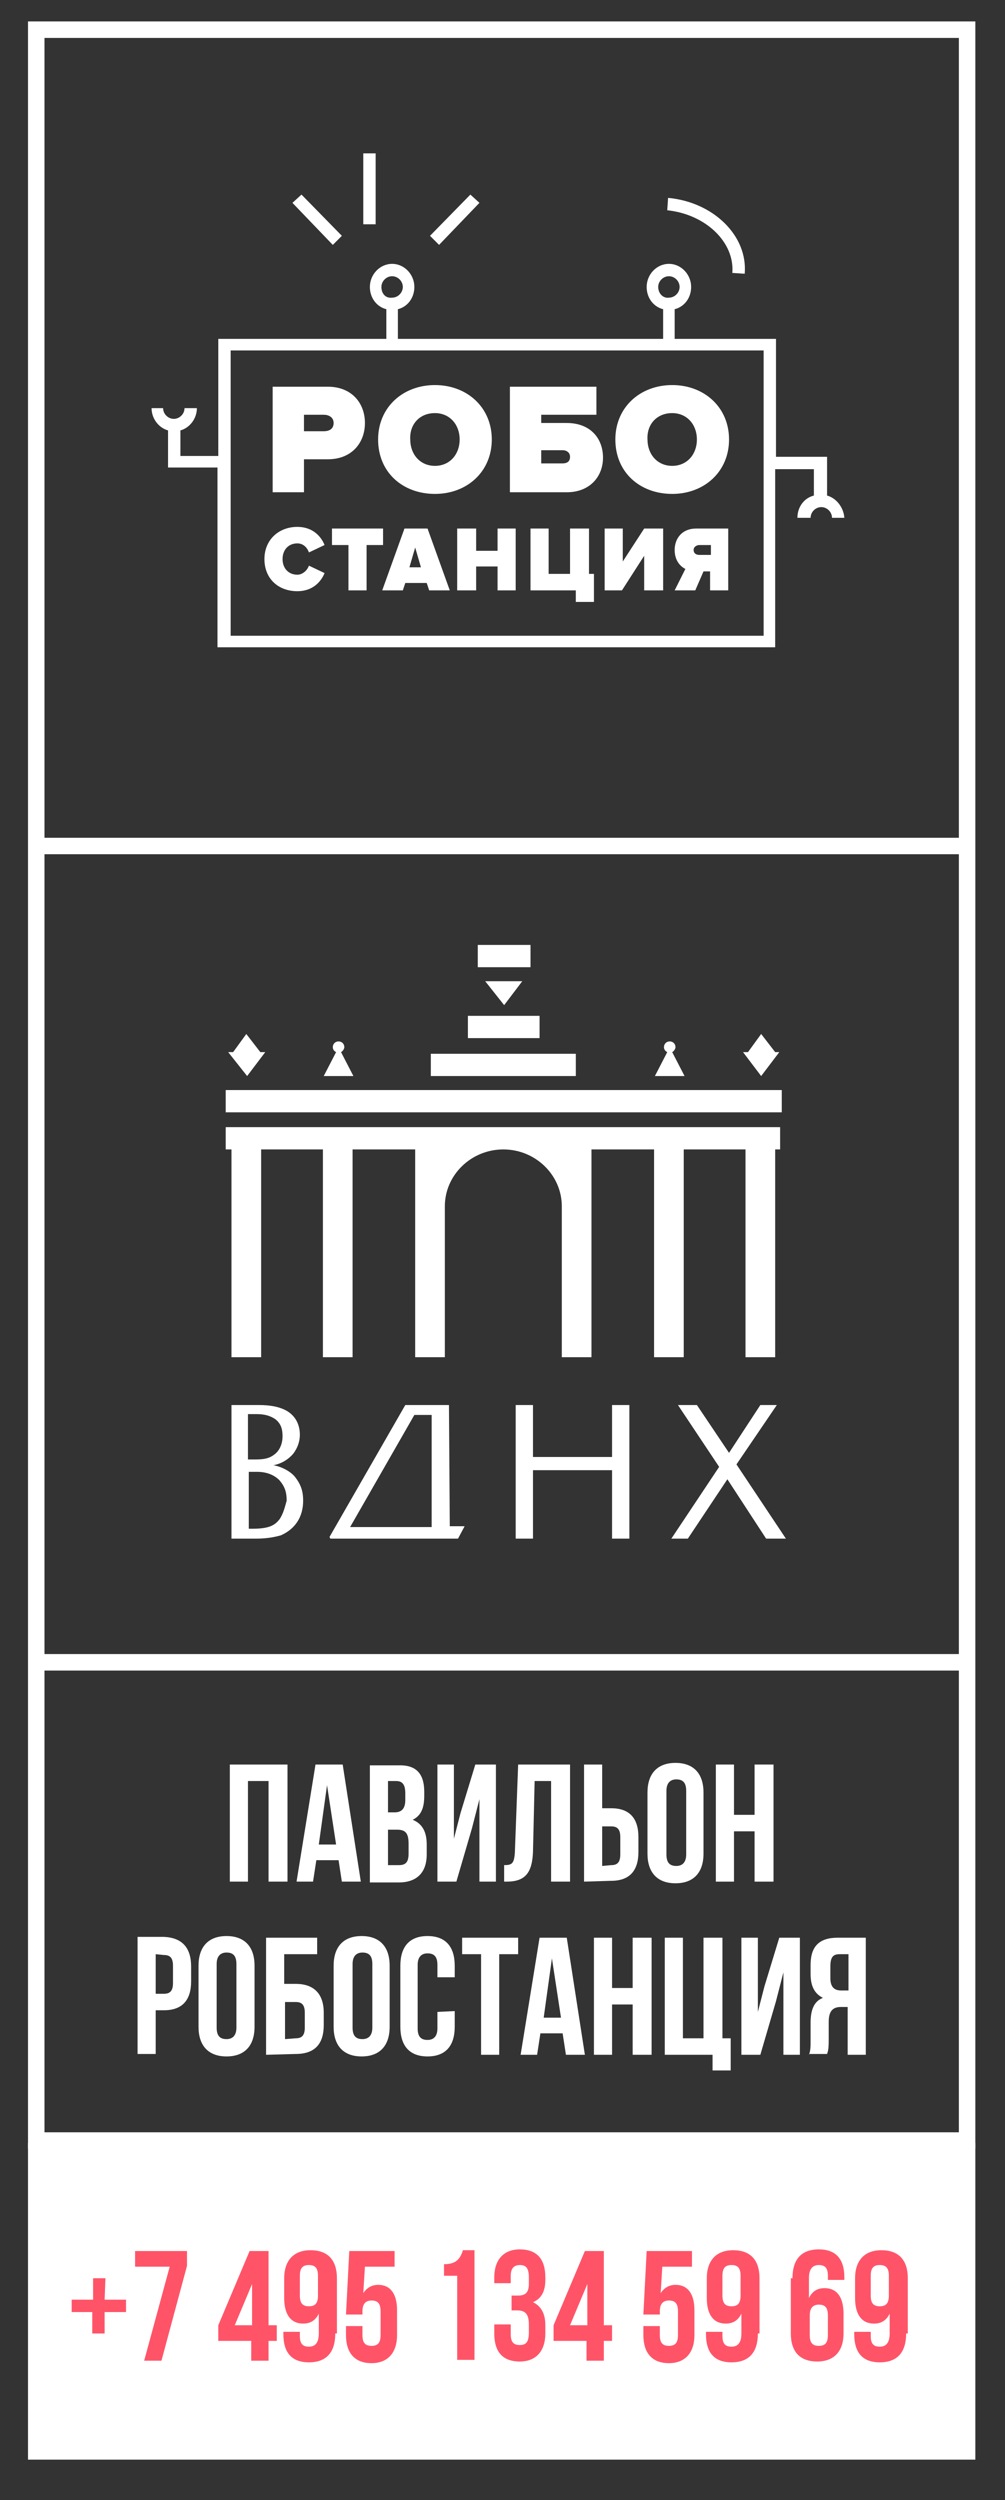 <?xml version="1.0" encoding="UTF-8"?> <!-- Generator: Adobe Illustrator 23.0.1, SVG Export Plug-In . SVG Version: 6.00 Build 0) --> <svg xmlns="http://www.w3.org/2000/svg" xmlns:xlink="http://www.w3.org/1999/xlink" id="Layer_1" x="0px" y="0px" viewBox="0 0 122 303.2" style="enable-background:new 0 0 122 303.2;" xml:space="preserve"><rect x="0" y="0" width="122" height="303.2" fill="#333333" stroke="none"/> <style type="text/css"> .st0{fill:#FFFFFF;} .st1{fill:#FF5468;} </style> <rect x="3.8" y="260.8" class="st0" width="113.4" height="37"></rect> <g> <path class="st0" d="M3.4,2.6v99v2v97v2v58h115v-58v-2v-97v-2v-99C118.4,2.6,3.4,2.6,3.4,2.6z M116.4,258.6H5.4v-56h111V258.6z M116.4,200.6H5.4v-97h111V200.6z M5.4,101.6v-97h111v97H5.4z"></path> <rect x="44.1" y="18.6" class="st0" width="1.5" height="8.6"></rect> <polygon class="st0" points="58.2,24.6 57.1,23.6 52.2,28.6 53.3,29.7 "></polygon> <polygon class="st0" points="41.5,28.6 36.6,23.6 35.5,24.6 40.4,29.7 "></polygon> <path class="st0" d="M88.9,33.1l1.5,0.1c0.4-4.6-3.8-8.7-9.3-9.2L81,25.5C85.7,26,89.2,29.4,88.9,33.1z"></path> <path class="st0" d="M36.9,55.7h2.9c2.9,0,4.5-2,4.5-4.4s-1.6-4.4-4.5-4.4h-6.7v12.8h3.8V55.7z M36.9,50.3h2.4c0.6,0,1.2,0.3,1.2,1 s-0.5,1-1.2,1h-2.4V50.3z"></path> <path class="st0" d="M52.8,59.9c3.9,0,6.9-2.7,6.9-6.6s-3-6.6-6.9-6.6s-6.9,2.7-6.9,6.6C45.9,57.3,48.9,59.9,52.8,59.9z M52.8,50.1 c1.8,0,3,1.4,3,3.2s-1.2,3.2-3,3.2s-3-1.4-3-3.2C49.7,51.5,50.9,50.1,52.8,50.1z"></path> <path class="st0" d="M73.2,55.5c0-2.3-1.5-4.2-4.4-4.2h-3.1v-1h6.7v-3.4H61.9v12.8h6.9C71.6,59.7,73.2,57.8,73.2,55.5z M65.7,56.3 v-1.7h2.6c0.5,0,0.9,0.3,0.9,0.8c0,0.6-0.4,0.8-0.9,0.8h-2.6V56.3z"></path> <path class="st0" d="M81.6,59.9c3.9,0,6.9-2.7,6.9-6.6s-3-6.6-6.9-6.6s-6.9,2.7-6.9,6.6C74.7,57.3,77.7,59.9,81.6,59.9z M81.6,50.1 c1.8,0,3,1.4,3,3.2s-1.2,3.2-3,3.2s-3-1.4-3-3.2C78.5,51.5,79.7,50.1,81.6,50.1z"></path> <path class="st0" d="M36.1,71.7c1.9,0,2.9-1.2,3.3-2.2l-1.9-0.9c-0.2,0.6-0.8,1.1-1.4,1.1c-1.1,0-1.8-0.8-1.8-1.9s0.7-1.9,1.8-1.9 c0.7,0,1.2,0.5,1.4,1.1l1.9-0.9c-0.4-1-1.4-2.2-3.3-2.2c-2.3,0-4,1.6-4,3.9C32.1,70.2,33.8,71.7,36.1,71.7z"></path> <polygon class="st0" points="46.5,64.1 40.3,64.1 40.3,66.1 42.3,66.1 42.3,71.6 44.5,71.6 44.5,66.1 46.5,66.1 "></polygon> <path class="st0" d="M49.1,64.1l-2.7,7.5h2.5l0.3-0.9h2.6l0.3,0.9h2.5l-2.7-7.5H49.1z M49.7,68.8l0.7-2.4l0.7,2.4H49.7z"></path> <polygon class="st0" points="57.8,64.1 55.5,64.1 55.5,71.6 57.8,71.6 57.8,68.7 60.4,68.7 60.4,71.6 62.6,71.6 62.6,64.1 60.4,64.1 60.4,66.8 57.8,66.8 "></polygon> <polygon class="st0" points="71.5,64.1 69.2,64.1 69.2,69.6 66.6,69.6 66.6,64.1 64.4,64.1 64.4,71.6 69.9,71.6 69.9,73 72.1,73 72.1,69.6 71.5,69.6 "></polygon> <polygon class="st0" points="78.2,67.4 78.2,71.6 80.5,71.6 80.5,64.1 78.2,64.1 75.6,68.1 75.6,64.1 73.4,64.1 73.4,71.6 75.5,71.6 "></polygon> <path class="st0" d="M81.9,71.6L81.9,71.6L81.9,71.6z"></path> <path class="st0" d="M81.9,66.7c0,1.3,0.7,2,1.3,2.3l-1.3,2.6h2.5l1-2.3h0.8v2.3h2.2v-7.5h-3.9C82.8,64.1,81.9,65.3,81.9,66.7z M86.3,66.1v1.2h-1.4c-0.4,0-0.7-0.2-0.7-0.6s0.4-0.6,0.7-0.6H86.3z"></path> <path class="st0" d="M100.4,60.1v-4.7h-6.2V41.1H81.9v-3.6c1.2-0.3,2-1.4,2-2.7c0-1.5-1.2-2.8-2.7-2.8s-2.7,1.3-2.7,2.8 c0,1.3,0.8,2.4,2,2.7v3.6H48.3v-3.6c1.2-0.3,2-1.4,2-2.7c0-1.5-1.2-2.8-2.7-2.8s-2.7,1.3-2.7,2.8c0,1.3,0.8,2.4,2,2.7v3.6H26.5 v14.2h-4.6v-3.1c1.1-0.3,2-1.4,2-2.7h-1.5c0,0.7-0.6,1.3-1.3,1.3c-0.7,0-1.3-0.6-1.3-1.3h-1.4c0,1.3,0.9,2.4,2,2.7v4.5h6v21.8h67.7 V56.9h4.7v3.2c-1.2,0.3-2,1.4-2,2.7h1.6c0-0.7,0.6-1.3,1.3-1.3c0.7,0,1.3,0.6,1.3,1.3h1.5C102.4,61.5,101.5,60.4,100.4,60.1z M79.9,34.8c0-0.7,0.6-1.3,1.3-1.3c0.7,0,1.3,0.6,1.3,1.3s-0.6,1.3-1.3,1.3C80.5,36.2,79.9,35.6,79.9,34.8z M46.3,34.8 c0-0.7,0.6-1.3,1.3-1.3s1.3,0.6,1.3,1.3s-0.6,1.3-1.3,1.3C46.8,36.2,46.3,35.6,46.3,34.8z M92.7,77.1H28V42.5h64.7 C92.7,42.5,92.7,77.1,92.7,77.1z"></path> <path class="st0" d="M33.2,177.7c1-0.2,1.8-0.7,2.4-1.4c0.6-0.8,0.8-1.6,0.8-2.3c0-1.3-0.6-2.5-2-3.1c-0.7-0.3-1.6-0.5-3-0.5h-3.3 v16.2h3.1c1.2,0,2.2-0.2,2.9-0.4c1.8-0.8,2.7-2.3,2.7-4.2c0-1.2-0.3-2-1-2.9C35.3,178.5,34.3,177.9,33.2,177.7z M30.1,171.5h1.1 c0.9,0,1.6,0.2,2.2,0.6c0.8,0.6,0.9,1.4,0.9,2.1c0,0.8-0.3,1.7-1,2.2c-0.5,0.4-1.1,0.6-2.2,0.6h-1V171.5z M33.9,184.3 c-0.5,0.6-1.1,1.1-3.2,1.1h-0.5v-6.9h1c1.2,0,2.1,0.4,2.7,1c0.7,0.8,0.9,1.5,0.9,2.5C34.6,182.7,34.4,183.6,33.9,184.3z"></path> <path class="st0" d="M54.5,170.4h-5.3l-9.2,16l0.1,0.2h15.5l0.8-1.5h-1.8L54.5,170.4L54.5,170.4z M52.4,185.2h-9.9l7.8-13.6h2.1 C52.4,171.6,52.4,185.2,52.4,185.2z"></path> <polygon class="st0" points="94.3,170.4 92.3,170.4 88.5,176.2 84.6,170.4 82.3,170.4 87.3,177.9 81.5,186.6 83.5,186.6 88.3,179.4 93,186.6 95.4,186.6 89.4,177.6 "></polygon> <polygon class="st0" points="74.3,176.7 64.7,176.7 64.7,170.4 62.6,170.4 62.6,186.6 64.7,186.6 64.7,178.3 74.3,178.3 74.3,186.6 76.4,186.6 76.4,170.4 74.3,170.4 "></polygon> <polygon class="st0" points="63.4,119 58.9,119 61.2,121.9 "></polygon> <polygon class="st0" points="94.6,127.6 94.1,127.6 92.4,125.4 90.8,127.6 90.2,127.6 92.4,130.5 "></polygon> <rect x="56.8" y="123.2" class="st0" width="8.7" height="2.7"></rect> <rect x="52.3" y="127.8" class="st0" width="17.6" height="2.7"></rect> <path class="st0" d="M42.9,130.5l-1.5-2.9c0.2-0.1,0.4-0.4,0.4-0.6c0-0.4-0.3-0.7-0.7-0.7s-0.7,0.3-0.7,0.7c0,0.3,0.2,0.5,0.4,0.6 l-1.5,2.9H42.9z"></path> <rect x="27.4" y="132.2" class="st0" width="67.5" height="2.7"></rect> <rect x="58" y="114.6" class="st0" width="6.4" height="2.7"></rect> <polygon class="st0" points="32.2,127.6 31.6,127.6 29.9,125.4 28.3,127.6 27.7,127.6 30,130.5 "></polygon> <path class="st0" d="M83.1,130.5L83.1,130.5l-1.5-2.9c0.2-0.1,0.4-0.4,0.4-0.6c0-0.4-0.3-0.7-0.7-0.7c-0.4,0-0.7,0.3-0.7,0.7 c0,0.3,0.2,0.5,0.4,0.6l-1.5,2.9H83.1z"></path> <path class="st0" d="M28.1,164.6h3.6v-25.2h7.5v25.2h3.6v-25.2h7.6v25.2H54v-18.3l0,0c0-3.8,3.2-6.9,7.1-6.9s7.1,3.1,7.1,6.9l0,0 v18.3h3.6v-25.2h7.6v25.2H83v-25.2h7.5v25.2h3.6v-25.2h0.6v-2.7H27.4v2.7h0.7V164.6z"></path> <g> <path class="st0" d="M30.1,228.2h-2.2V214h7v14.2h-2.3V216h-2.5V228.2z"></path> <path class="st0" d="M43.8,228.2h-2.3l-0.4-2.6h-2.7l-0.4,2.6h-2l2.3-14.2h3.3L43.8,228.2z M38.7,223.7h2.1l-1.1-7.2L38.7,223.7z"></path> <path class="st0" d="M51.5,217.3v0.5c0,1.5-0.4,2.4-1.4,2.9c1.2,0.5,1.7,1.5,1.7,3v1.2c0,2.2-1.2,3.4-3.4,3.4h-3.5v-14.2h3.4 C50.5,214,51.5,215.1,51.5,217.3z M47.1,216v3.8h0.8c0.8,0,1.3-0.4,1.3-1.5v-0.8c0-1-0.3-1.5-1.1-1.5H47.1z M47.1,221.8v4.4h1.3 c0.8,0,1.2-0.3,1.2-1.4v-1.2c0-1.3-0.4-1.7-1.4-1.7h-1.1V221.8z"></path> <path class="st0" d="M55.4,228.2h-2.3V214h2v9l0.8-3.1l1.8-5.9h2.5v14.2h-2v-10l-0.9,3.5L55.4,228.2z"></path> <path class="st0" d="M61.1,226.2c1,0,1.3-0.1,1.4-1.5l0.4-10.7h6.3v14.2h-2.3V216h-2l-0.2,8.6c-0.1,2.6-1,3.6-3.2,3.6h-0.3v-2 H61.1z"></path> <path class="st0" d="M70.9,228.2V214h2.2v5.3h1.1c2.2,0,3.3,1.2,3.3,3.5v1.8c0,2.3-1.1,3.5-3.3,3.5L70.9,228.2L70.9,228.2z M74.2,226.2c0.7,0,1.1-0.3,1.1-1.3v-2.1c0-1-0.4-1.3-1.1-1.3h-1.1v4.8L74.2,226.2L74.2,226.2z"></path> <path class="st0" d="M78.6,217.4c0-2.3,1.2-3.6,3.4-3.6c2.2,0,3.4,1.3,3.4,3.6v7.4c0,2.3-1.2,3.6-3.4,3.6c-2.2,0-3.4-1.3-3.4-3.6 V217.4z M80.9,224.9c0,1,0.4,1.4,1.2,1.4c0.7,0,1.2-0.4,1.2-1.4v-7.7c0-1-0.4-1.4-1.2-1.4c-0.7,0-1.2,0.4-1.2,1.4V224.9z"></path> <path class="st0" d="M89.1,228.2h-2.2V214h2.2v6.1h2.5V214h2.3v14.2h-2.3v-6.1h-2.5V228.2z"></path> <path class="st0" d="M23.2,238.5v1.8c0,2.3-1.1,3.5-3.3,3.5h-1v5.3h-2.2v-14.2h3.2C22.1,235,23.2,236.2,23.2,238.5z M18.9,237v4.8 h1c0.7,0,1.1-0.3,1.1-1.3v-2.1c0-1-0.4-1.3-1.1-1.3L18.9,237L18.9,237z"></path> <path class="st0" d="M24.1,238.4c0-2.3,1.2-3.6,3.4-3.6s3.4,1.3,3.4,3.6v7.4c0,2.3-1.2,3.6-3.4,3.6s-3.4-1.3-3.4-3.6V238.4z M26.3,245.9c0,1,0.4,1.4,1.2,1.4c0.7,0,1.2-0.4,1.2-1.4v-7.7c0-1-0.4-1.4-1.2-1.4c-0.7,0-1.2,0.4-1.2,1.4V245.9z"></path> <path class="st0" d="M32.3,249.2V235h6.2v2h-4v3.6h1.4c2.2,0,3.4,1.2,3.4,3.5v1.5c0,2.3-1.1,3.5-3.4,3.5L32.3,249.2L32.3,249.2z M35.9,247.2c0.7,0,1.1-0.3,1.1-1.3v-1.8c0-1-0.4-1.3-1.1-1.3h-1.3v4.5L35.9,247.2L35.9,247.2z"></path> <path class="st0" d="M40.5,238.4c0-2.3,1.2-3.6,3.4-3.6s3.4,1.3,3.4,3.6v7.4c0,2.3-1.2,3.6-3.4,3.6s-3.4-1.3-3.4-3.6V238.4z M42.8,245.9c0,1,0.4,1.4,1.2,1.4c0.7,0,1.2-0.4,1.2-1.4v-7.7c0-1-0.4-1.4-1.2-1.4c-0.7,0-1.2,0.4-1.2,1.4V245.9z"></path> <path class="st0" d="M55.2,243.9v1.9c0,2.3-1.1,3.6-3.3,3.6s-3.3-1.3-3.3-3.6v-7.4c0-2.3,1.1-3.6,3.3-3.6s3.3,1.3,3.3,3.6v1.4 h-2.1v-1.5c0-1-0.4-1.4-1.2-1.4c-0.7,0-1.2,0.4-1.2,1.4v7.7c0,1,0.4,1.4,1.2,1.4c0.7,0,1.2-0.4,1.2-1.4v-2L55.2,243.9L55.2,243.9z "></path> <path class="st0" d="M56,235h6.9v2h-2.3v12.2h-2.2V237h-2.3v-2H56z"></path> <path class="st0" d="M71,249.2h-2.3l-0.4-2.6h-2.7l-0.4,2.6h-2l2.3-14.2h3.3L71,249.2z M66,244.7h2.1l-1.1-7.2L66,244.7z"></path> <path class="st0" d="M74.3,249.2h-2.2V235h2.2v6.1h2.5V235h2.3v14.2h-2.3v-6.1h-2.5V249.2z"></path> <path class="st0" d="M80.7,235h2.2v12.2h2.5V235h2.3v12.2h1v3.9h-2.2v-1.9h-5.8V235z"></path> <path class="st0" d="M92.3,249.2H90V235h2v9l0.8-3.1l1.8-5.9h2.5v14.2h-2v-10l-0.9,3.5L92.3,249.2z"></path> <path class="st0" d="M98.2,249.2c0.2-0.5,0.2-1,0.2-1.7v-2.2c0-1.5,0.4-2.6,1.5-3c-1-0.5-1.5-1.4-1.5-2.9v-1.1 c0-2.2,1-3.3,3.3-3.3h3.4v14.2h-2.2v-5.8h-0.8c-1,0-1.5,0.5-1.5,1.8v2.2c0,1.2-0.1,1.4-0.2,1.7h-2.2V249.2z M101.9,237 c-0.8,0-1.1,0.4-1.1,1.5v1.4c0,1.1,0.5,1.5,1.3,1.5h0.9V237H101.9z"></path> </g> </g> <g> <path class="st0" d="M118.4,298.3H3.4v-38.4h115V298.3z M5.4,296.3h111v-34.4H5.4V296.3z"></path> </g> <g> <path class="st1" d="M12.7,278.9h2.6v1.5h-2.6v2.6h-1.5v-2.6H8.7v-1.5h2.6v-2.6h1.5L12.7,278.9L12.7,278.9z"></path> <path class="st1" d="M22.7,273v1.8l-3.1,11.5h-2.1l3.1-11.4h-4.2V273H22.7z"></path> <path class="st1" d="M26.5,282l3.8-9h2.3v9h1v1.9h-1v2.4h-2.1v-2.4h-4V282z M30.6,282v-5l-2.1,5H30.6z"></path> <path class="st1" d="M40.7,283c0,2.2-1,3.5-3.2,3.5c-2.1,0-3.1-1.2-3.1-3.4v-0.3h2v0.5c0,1,0.4,1.3,1.1,1.3c0.7,0,1.2-0.4,1.2-1.6 v-2.4c-0.4,0.8-1,1.2-1.9,1.2c-1.5,0-2.3-1.1-2.3-3.1v-2.4c0-2.1,1.1-3.4,3.2-3.4c2.1,0,3.2,1.2,3.2,3.4v6.7H40.7z M38.6,278.4V276 c0-1-0.4-1.3-1.1-1.3c-0.7,0-1.1,0.3-1.1,1.3v2.4c0,1,0.4,1.3,1.1,1.3S38.6,279.4,38.6,278.4z"></path> <path class="st1" d="M44,282v1.2c0,1,0.4,1.3,1.1,1.3c0.7,0,1.1-0.3,1.1-1.3v-2.9c0-1-0.4-1.3-1.1-1.3c-0.7,0-1.1,0.4-1.1,1.3v0.4 h-2l0.4-7.7h5.5v1.9h-3.6l-0.2,3.2c0.4-0.6,1-1,1.8-1c1.5,0,2.3,1.1,2.3,3.1v3c0,2.1-1.1,3.4-3.1,3.4s-3.1-1.2-3.1-3.4v-1.1h2V282z "></path> <path class="st1" d="M53.9,274.6c1.6,0,2-0.8,2.3-1.7h1.4v13.3h-2.1V276h-1.6V274.6z"></path> <path class="st1" d="M64.2,276.2c0-1.2-0.4-1.5-1.1-1.5c-0.7,0-1.1,0.4-1.1,1.3v0.9h-2v-0.7c0-2.1,1.1-3.4,3.1-3.4 c2.1,0,3.1,1.2,3.1,3.4v0.3c0,1.4-0.5,2.3-1.5,2.7c1,0.5,1.5,1.4,1.5,2.8v1c0,2.1-1.1,3.4-3.1,3.4c-2.1,0-3.1-1.2-3.1-3.4v-1.1h2 v1.2c0,1,0.4,1.3,1.1,1.3c0.7,0,1.1-0.3,1.1-1.5v-1c0-1.2-0.4-1.7-1.4-1.7h-0.7v-1.8h0.8c0.8,0,1.3-0.3,1.3-1.4V276.2z"></path> <path class="st1" d="M67.2,282l3.8-9h2.3v9h1v1.9h-1v2.4h-2.1v-2.4h-4C67.2,283.9,67.2,282,67.2,282z M71.3,282v-5l-2.1,5H71.3z"></path> <path class="st1" d="M80.1,282v1.2c0,1,0.4,1.3,1.1,1.3s1.1-0.3,1.1-1.3v-2.9c0-1-0.4-1.3-1.1-1.3s-1.1,0.4-1.1,1.3v0.4h-2l0.4-7.7 H84v1.9h-3.6l-0.2,3.2c0.4-0.6,1-1,1.8-1c1.5,0,2.3,1.1,2.3,3.1v3c0,2.1-1.1,3.4-3.1,3.4s-3.1-1.2-3.1-3.4v-1.1h2V282z"></path> <path class="st1" d="M92,283c0,2.2-1,3.5-3.2,3.5c-2.1,0-3.1-1.2-3.1-3.4v-0.3h2v0.5c0,1,0.4,1.3,1.1,1.3s1.2-0.4,1.2-1.6v-2.4 c-0.4,0.8-1,1.2-1.9,1.2c-1.5,0-2.3-1.1-2.3-3.1v-2.4c0-2.1,1.1-3.4,3.2-3.4s3.2,1.2,3.2,3.4v6.7H92z M89.9,278.4V276 c0-1-0.4-1.3-1.1-1.3s-1.1,0.3-1.1,1.3v2.4c0,1,0.4,1.3,1.1,1.3S89.9,279.4,89.9,278.4z"></path> <path class="st1" d="M96.2,276.3c0-2.2,1-3.5,3.2-3.5c2.1,0,3.1,1.2,3.1,3.4v0.3h-2V276c0-1-0.4-1.3-1.1-1.3s-1.2,0.4-1.2,1.6v2.4 c0.4-0.8,1-1.2,1.9-1.2c1.5,0,2.3,1.1,2.3,3.1v2.4c0,2.1-1.1,3.4-3.2,3.4S96,285.2,96,283v-6.7H96.2z M98.3,280.8v2.4 c0,1,0.4,1.3,1.1,1.3s1.1-0.3,1.1-1.3v-2.4c0-1-0.4-1.3-1.1-1.3S98.3,279.9,98.3,280.8z"></path> <path class="st1" d="M110,283c0,2.2-1,3.5-3.2,3.5c-2.1,0-3.1-1.2-3.1-3.4v-0.3h2v0.5c0,1,0.4,1.3,1.1,1.3s1.2-0.4,1.2-1.6v-2.4 c-0.4,0.8-1,1.2-1.9,1.2c-1.5,0-2.3-1.1-2.3-3.1v-2.4c0-2.1,1.1-3.4,3.2-3.4s3.2,1.2,3.2,3.4v6.7H110z M107.9,278.4V276 c0-1-0.4-1.3-1.1-1.3s-1.1,0.3-1.1,1.3v2.4c0,1,0.4,1.3,1.1,1.3S107.9,279.4,107.9,278.4z"></path> </g> </svg> 
